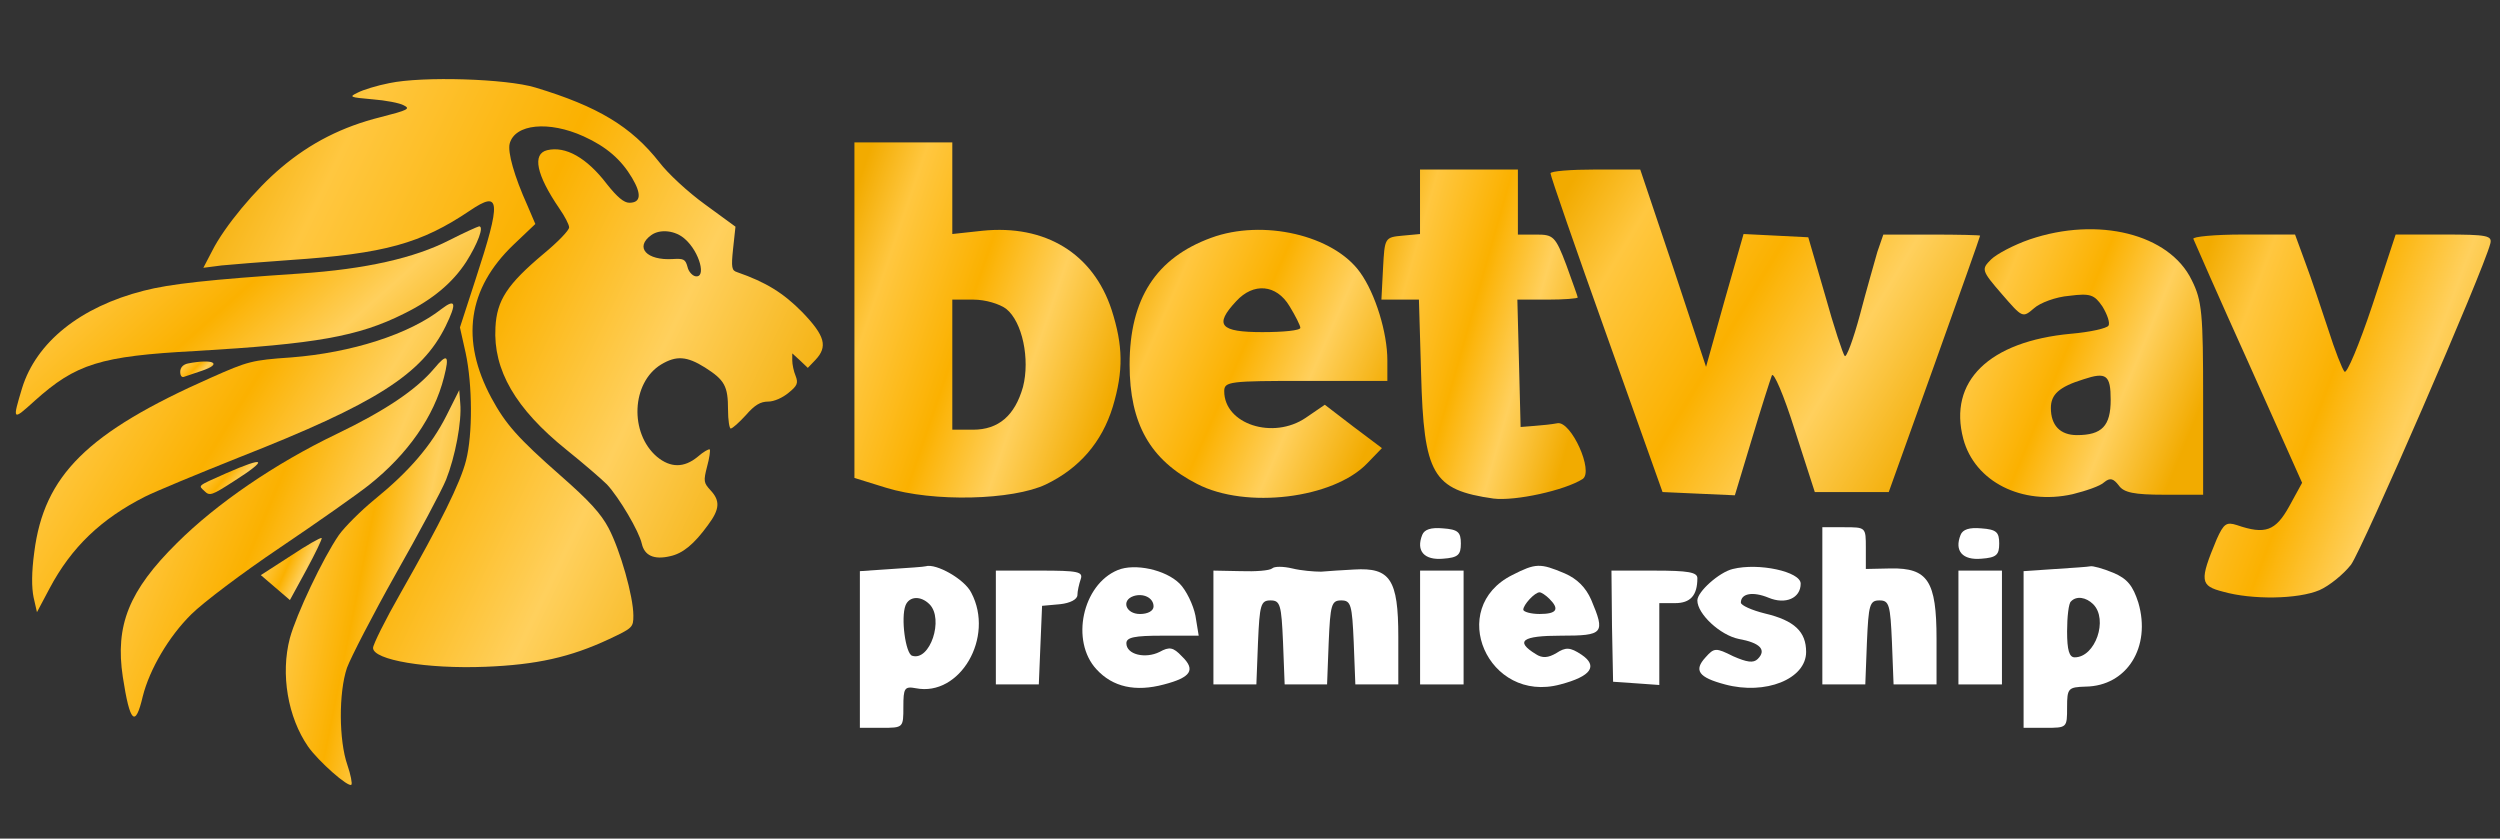 <?xml version="1.0" encoding="utf-8"?>
<svg xmlns="http://www.w3.org/2000/svg" fill="none" height="53" viewBox="0 0 158 53" width="158">
<rect x="0" y="0" width="158" height="53" fill="#333333" stroke="none"/>
<path d="M24.603 5.254C23.834 5.403 22.936 5.68 22.616 5.85C22.039 6.127 22.082 6.148 23.535 6.276C24.368 6.34 25.265 6.51 25.522 6.659C25.949 6.872 25.799 6.958 24.047 7.405C21.654 8.001 19.625 9.023 17.766 10.599C16.142 11.962 14.176 14.326 13.407 15.86L12.852 16.925L14.005 16.776C14.625 16.712 16.569 16.562 18.321 16.435C24.325 16.03 26.611 15.391 29.709 13.304C31.632 12.005 31.696 12.644 30.051 17.67L29.068 20.694L29.431 22.313C29.859 24.315 29.88 27.445 29.453 29.107C29.09 30.534 27.851 33.025 25.308 37.498C24.346 39.18 23.577 40.735 23.577 40.948C23.577 41.715 26.996 42.289 30.692 42.14C33.897 42.013 36.034 41.544 38.491 40.394C39.986 39.691 40.029 39.649 40.029 38.903C40.029 37.689 39.196 34.772 38.469 33.387C37.978 32.45 37.23 31.641 35.435 30.065C32.722 27.68 31.953 26.806 31.055 25.145C29.09 21.482 29.56 18.245 32.444 15.476L33.833 14.156L33.342 13.006C32.487 11.111 32.081 9.62 32.209 9.087C32.53 7.831 34.688 7.618 36.888 8.619C38.341 9.279 39.26 10.088 39.944 11.238C40.563 12.282 40.499 12.814 39.773 12.814C39.431 12.814 39.004 12.452 38.362 11.643C37.081 9.96 35.734 9.215 34.581 9.492C33.619 9.726 33.897 11.047 35.35 13.176C35.692 13.666 35.969 14.199 35.969 14.369C35.969 14.561 35.243 15.306 34.367 16.03C32.06 17.968 31.397 18.969 31.312 20.694C31.162 23.378 32.572 25.827 35.799 28.425C36.888 29.298 38.042 30.299 38.362 30.619C39.132 31.449 40.392 33.579 40.563 34.367C40.734 35.112 41.332 35.389 42.337 35.155C43.148 34.985 43.854 34.41 44.751 33.174C45.499 32.173 45.52 31.641 44.901 30.981C44.473 30.512 44.452 30.406 44.687 29.49C44.836 28.957 44.901 28.468 44.858 28.404C44.794 28.361 44.452 28.553 44.089 28.872C43.234 29.575 42.379 29.575 41.525 28.872C39.773 27.381 39.901 24.187 41.781 23.037C42.742 22.462 43.405 22.505 44.559 23.229C45.798 24.017 46.011 24.4 46.011 25.891C46.011 26.551 46.097 27.083 46.182 27.083C46.289 27.083 46.717 26.7 47.144 26.232C47.699 25.593 48.063 25.38 48.554 25.38C48.917 25.38 49.451 25.145 49.836 24.826C50.392 24.379 50.456 24.208 50.285 23.761C50.157 23.463 50.071 23.016 50.071 22.781V22.334L50.562 22.781L51.054 23.25L51.524 22.76C52.336 21.908 52.144 21.227 50.712 19.736C49.516 18.522 48.426 17.84 46.588 17.201C46.246 17.095 46.204 16.925 46.332 15.711L46.482 14.326L44.559 12.921C43.469 12.133 42.208 10.961 41.674 10.259C39.901 8.001 37.786 6.723 33.833 5.531C32.017 4.977 26.718 4.807 24.603 5.254ZM43.298 15.114C44.217 15.924 44.666 17.606 43.939 17.457C43.747 17.414 43.512 17.159 43.448 16.861C43.319 16.392 43.213 16.328 42.529 16.371C40.862 16.477 40.093 15.626 41.161 14.859C41.717 14.454 42.7 14.561 43.298 15.114Z" fill="url(#paint0_linear_5117_157)"/>
<path d="M28.402 15.178C26.201 16.306 23.103 17.009 18.98 17.286C13.232 17.669 10.732 17.946 9.087 18.372C5.07 19.394 2.293 21.631 1.396 24.527C0.776 26.593 0.776 26.614 2.186 25.336C4.793 22.994 6.331 22.504 12.356 22.184C19.962 21.737 22.655 21.269 25.539 19.82C27.355 18.926 28.616 17.861 29.47 16.541C30.197 15.391 30.603 14.304 30.282 14.304C30.175 14.326 29.321 14.709 28.402 15.178Z" fill="url(#paint1_linear_5117_157)"/>
<path d="M27.911 19.522C25.882 21.119 22.228 22.291 18.404 22.589C15.904 22.759 15.647 22.844 13.34 23.867C5.498 27.338 2.785 30.043 2.165 34.899C1.994 36.176 1.994 37.114 2.123 37.752L2.336 38.69L3.127 37.199C4.516 34.579 6.396 32.79 9.173 31.384C9.857 31.044 12.528 29.936 15.092 28.914C23.766 25.506 26.672 23.654 28.168 20.608C28.873 19.16 28.809 18.84 27.911 19.522Z" fill="url(#paint2_linear_5117_157)"/>
<path d="M27.439 23.291C26.307 24.633 24.341 25.954 21.286 27.423C17.376 29.297 13.679 31.832 11.18 34.324C8.146 37.326 7.27 39.52 7.761 42.778C8.21 45.696 8.552 46.016 9.022 44.014C9.449 42.31 10.667 40.223 12.098 38.817C12.825 38.093 15.303 36.219 17.675 34.622C20.046 33.024 22.589 31.235 23.337 30.639C25.773 28.701 27.439 26.316 28.059 23.845C28.422 22.44 28.272 22.291 27.439 23.291Z" fill="url(#paint3_linear_5117_157)"/>
<path d="M11.882 22.971C11.562 23.035 11.391 23.227 11.391 23.504C11.391 23.759 11.498 23.887 11.668 23.802C11.797 23.759 12.288 23.589 12.737 23.44C14.104 22.993 13.506 22.652 11.882 22.971Z" fill="url(#paint4_linear_5117_157)"/>
<path d="M28.212 26.274C27.251 28.169 25.862 29.788 23.661 31.577C22.806 32.279 21.781 33.302 21.418 33.813C20.392 35.304 18.726 38.839 18.32 40.33C17.721 42.609 18.192 45.335 19.474 47.188C20.136 48.125 22.016 49.786 22.208 49.594C22.272 49.53 22.166 48.955 21.952 48.338C21.418 46.804 21.396 43.78 21.93 42.204C22.166 41.565 23.533 38.903 25.007 36.283C26.482 33.685 27.913 31.002 28.191 30.32C28.768 28.872 29.195 26.636 29.088 25.486L29.024 24.655L28.212 26.274Z" fill="url(#paint5_linear_5117_157)"/>
<path d="M14.278 29.917C12.42 30.747 12.527 30.662 12.932 31.045C13.253 31.365 13.402 31.301 14.791 30.406C16.992 29.001 16.8 28.809 14.278 29.917Z" fill="url(#paint6_linear_5117_157)"/>
<path d="M18.365 35.134L16.484 36.348L17.403 37.136L18.322 37.924L19.369 36.007C19.946 34.942 20.373 34.048 20.33 34.005C20.288 33.941 19.39 34.452 18.365 35.134Z" fill="url(#paint7_linear_5117_157)"/>
<path d="M54 19.621V30.206L55.993 30.823C58.983 31.748 64.001 31.611 66.098 30.617C68.229 29.59 69.638 27.945 70.325 25.718C71.012 23.423 70.978 21.847 70.256 19.586C69.088 16.024 66.063 14.174 62.077 14.585L60.186 14.79V11.878V9.001H57.093H54V19.621ZM63.589 19.518C64.62 20.34 65.101 22.704 64.654 24.451C64.139 26.267 63.108 27.157 61.492 27.157H60.186V23.046V18.936H61.527C62.283 18.936 63.176 19.209 63.589 19.518Z" fill="url(#paint8_linear_5117_157)"/>
<path d="M89.745 12.735V14.791L88.645 14.893C87.511 14.996 87.511 15.03 87.408 16.949L87.305 18.936H88.508H89.676L89.814 23.629C89.985 30.001 90.535 30.96 94.385 31.509C95.759 31.68 98.887 30.995 100.021 30.275C100.743 29.796 99.299 26.61 98.44 26.747C98.096 26.815 97.443 26.884 96.962 26.918L96.103 26.986L96 22.944L95.897 18.936H97.822C98.853 18.936 99.712 18.867 99.712 18.799C99.712 18.73 99.368 17.805 98.99 16.743C98.303 14.928 98.165 14.825 97.1 14.825H95.931V12.77V10.714H92.838H89.745V12.735Z" fill="url(#paint9_linear_5117_157)"/>
<path d="M97.992 10.954C97.992 11.125 99.573 15.681 101.532 21.162L105.072 31.097L107.34 31.2L109.643 31.303L110.709 27.774C111.293 25.822 111.877 24.006 111.98 23.732C112.083 23.458 112.736 24.965 113.424 27.157L114.695 31.097H117.032H119.369L122.256 23.047C123.837 18.627 125.143 14.962 125.143 14.893C125.143 14.859 123.769 14.825 122.085 14.825H119.026L118.648 15.921C118.476 16.538 117.96 18.319 117.548 19.895C117.135 21.436 116.689 22.636 116.586 22.498C116.482 22.396 115.898 20.648 115.348 18.662L114.283 14.996L112.255 14.893L110.193 14.79L108.99 19.004L107.822 23.184L105.759 16.949L103.663 10.714H100.845C99.264 10.714 97.992 10.816 97.992 10.954Z" fill="url(#paint10_linear_5117_157)"/>
<path d="M76.546 15.029C73.075 16.297 71.391 18.866 71.391 23.045C71.391 26.779 72.697 29.075 75.652 30.582C78.746 32.192 84.279 31.507 86.41 29.28L87.338 28.321L85.516 26.951L83.729 25.58L82.526 26.403C80.464 27.807 77.371 26.814 77.371 24.724C77.371 24.107 77.714 24.073 82.526 24.073H87.681V22.771C87.681 21.024 86.925 18.558 85.963 17.221C84.279 14.858 79.811 13.83 76.546 15.029ZM81.495 19.345C81.873 19.962 82.182 20.579 82.182 20.716C82.182 20.887 81.117 20.99 79.776 20.99C77.096 20.99 76.718 20.544 78.127 19.037C79.227 17.838 80.67 17.975 81.495 19.345Z" fill="url(#paint11_linear_5117_157)"/>
<path d="M128.274 15.132C127.278 15.475 126.178 16.057 125.834 16.399C125.216 17.016 125.216 17.085 126.522 18.592C127.828 20.099 127.828 20.099 128.549 19.483C128.927 19.14 129.924 18.763 130.783 18.695C132.124 18.523 132.364 18.626 132.88 19.38C133.189 19.894 133.361 20.408 133.258 20.579C133.155 20.75 132.089 20.99 130.886 21.093C125.697 21.573 123.119 24.108 124.081 27.739C124.803 30.445 127.793 31.953 130.989 31.233C131.814 31.028 132.742 30.719 132.983 30.48C133.361 30.171 133.567 30.24 133.911 30.685C134.22 31.13 134.873 31.267 136.798 31.267H139.238V25.204C139.238 19.791 139.169 19.003 138.516 17.701C137.107 14.789 132.605 13.659 128.274 15.132ZM133.395 25.272C133.395 26.917 132.845 27.499 131.264 27.499C130.199 27.499 129.615 26.882 129.615 25.786C129.615 24.93 130.13 24.45 131.677 23.971C133.12 23.491 133.395 23.697 133.395 25.272Z" fill="url(#paint12_linear_5117_157)"/>
<path d="M138.62 15.097C138.688 15.268 140.235 18.796 142.125 22.976L145.493 30.513L144.668 32.02C143.809 33.562 143.156 33.801 141.369 33.185C140.716 32.979 140.544 33.082 140.097 34.075C138.998 36.713 139.032 37.022 140.51 37.398C142.331 37.912 145.218 37.878 146.593 37.296C147.212 37.022 148.105 36.302 148.586 35.686C149.308 34.692 156.938 17.152 157.385 15.405C157.522 14.891 157.213 14.822 154.463 14.822H151.405L149.927 19.31C149.102 21.777 148.312 23.661 148.174 23.49C148.037 23.353 147.555 22.119 147.143 20.818C146.696 19.482 146.078 17.597 145.7 16.604L145.047 14.822H141.747C139.96 14.822 138.551 14.96 138.62 15.097Z" fill="url(#paint13_linear_5117_157)"/>
<path d="M89.886 33.803C89.474 34.831 90.024 35.413 91.192 35.311C92.154 35.242 92.326 35.071 92.326 34.351C92.326 33.632 92.154 33.461 91.192 33.392C90.436 33.324 90.024 33.461 89.886 33.803Z" fill="white"/>
<path d="M115.172 38.288V43.256H116.547H117.887L117.99 40.584C118.093 38.22 118.162 37.946 118.781 37.946C119.399 37.946 119.468 38.22 119.571 40.584L119.674 43.256H121.015H122.389V40.378C122.389 36.713 121.839 35.89 119.502 35.925L117.921 35.959V34.623C117.921 33.321 117.921 33.321 116.547 33.321H115.172V38.288Z" fill="white"/>
<path d="M123.91 33.803C123.497 34.831 124.047 35.413 125.216 35.311C126.178 35.242 126.35 35.071 126.35 34.351C126.35 33.632 126.178 33.461 125.216 33.392C124.459 33.324 124.047 33.461 123.91 33.803Z" fill="white"/>
<path d="M56.337 35.961L54.344 36.097V41.031V45.998H55.718C57.093 45.998 57.093 45.998 57.093 44.662C57.093 43.497 57.162 43.36 57.884 43.497C60.668 44.045 62.867 40.277 61.389 37.468C60.977 36.611 59.155 35.584 58.502 35.789C58.399 35.824 57.403 35.892 56.337 35.961ZM58.743 38.187C59.671 39.112 58.777 41.819 57.643 41.442C57.231 41.305 56.921 39.044 57.231 38.256C57.471 37.673 58.193 37.639 58.743 38.187Z" fill="white"/>
<path d="M70.637 36.03C68.403 36.955 67.647 40.518 69.296 42.299C70.327 43.43 71.771 43.738 73.558 43.259C75.276 42.813 75.586 42.334 74.692 41.477C74.142 40.895 73.902 40.861 73.283 41.203C72.389 41.648 71.187 41.374 71.187 40.655C71.187 40.278 71.702 40.175 73.455 40.175H75.758L75.551 38.908C75.414 38.223 74.967 37.298 74.555 36.887C73.661 35.996 71.702 35.585 70.637 36.03ZM72.905 38.325C72.905 38.599 72.561 38.805 72.046 38.805C71.152 38.805 70.843 37.949 71.633 37.675C72.252 37.469 72.905 37.777 72.905 38.325Z" fill="white"/>
<path d="M80.399 35.925C80.228 36.062 79.368 36.13 78.406 36.096L76.688 36.062V39.659V43.256H78.062H79.403L79.506 40.584C79.609 38.22 79.678 37.946 80.296 37.946C80.915 37.946 80.984 38.22 81.087 40.584L81.19 43.256H82.53H83.871L83.974 40.584C84.077 38.22 84.145 37.946 84.764 37.946C85.383 37.946 85.451 38.22 85.555 40.584L85.658 43.256H86.998H88.373V40.241C88.373 36.61 87.857 35.856 85.589 35.993C84.867 36.027 83.905 36.096 83.493 36.13C83.046 36.13 82.221 36.062 81.671 35.925C81.087 35.788 80.537 35.788 80.399 35.925Z" fill="white"/>
<path d="M95.584 36.338C91.391 38.428 94.038 44.491 98.609 43.258C100.568 42.744 101.014 42.093 99.949 41.374C99.227 40.894 98.952 40.894 98.368 41.271C97.853 41.579 97.475 41.614 97.062 41.34C95.722 40.517 96.203 40.175 98.643 40.175C101.358 40.175 101.461 40.038 100.568 37.914C100.224 37.126 99.674 36.578 98.884 36.235C97.337 35.584 97.062 35.584 95.584 36.338ZM97.921 37.845C98.574 38.496 98.403 38.804 97.303 38.804C96.753 38.804 96.272 38.667 96.272 38.53C96.272 38.222 96.993 37.434 97.303 37.434C97.406 37.434 97.681 37.605 97.921 37.845Z" fill="white"/>
<path d="M109.507 35.961C108.648 36.167 107.273 37.4 107.273 37.948C107.273 38.804 108.717 40.141 109.885 40.38C111.226 40.62 111.673 41.066 111.088 41.648C110.813 41.922 110.401 41.853 109.542 41.477C108.442 40.928 108.339 40.928 107.789 41.545C107.033 42.367 107.342 42.813 109.026 43.258C111.57 43.943 114.147 42.916 114.147 41.203C114.147 39.935 113.425 39.216 111.535 38.77C110.71 38.565 110.023 38.256 110.023 38.085C110.023 37.503 110.779 37.366 111.776 37.777C112.841 38.222 113.803 37.811 113.803 36.886C113.803 36.132 111.157 35.55 109.507 35.961Z" fill="white"/>
<path d="M129.884 35.961L127.891 36.097V41.031V45.998H129.265C130.64 45.998 130.64 45.998 130.64 44.696C130.64 43.497 130.709 43.429 131.809 43.394C134.421 43.36 135.967 40.894 135.142 38.084C134.799 37.023 134.455 36.577 133.561 36.2C132.908 35.926 132.255 35.755 132.118 35.789C131.98 35.824 130.949 35.892 129.884 35.961ZM132.29 38.187C133.252 39.147 132.427 41.544 131.121 41.544C130.778 41.544 130.64 41.099 130.64 39.9C130.64 38.975 130.743 38.119 130.881 38.016C131.224 37.639 131.843 37.742 132.29 38.187Z" fill="white"/>
<path d="M62.938 39.659V43.256H64.312H65.653L65.756 40.755L65.859 38.288L66.993 38.186C67.646 38.117 68.093 37.877 68.093 37.603C68.093 37.364 68.196 36.918 68.299 36.61C68.471 36.13 68.127 36.062 65.721 36.062H62.938V39.659Z" fill="white"/>
<path d="M89.75 39.659V43.256H91.125H92.499V39.659V36.062H91.125H89.75V39.659Z" fill="white"/>
<path d="M101.878 39.557L101.947 43.086L103.425 43.188L104.868 43.291V40.722V38.118H105.865C106.827 38.118 107.274 37.639 107.274 36.542C107.274 36.165 106.69 36.063 104.559 36.063H101.844L101.878 39.557Z" fill="white"/>
<path d="M123.773 39.659V43.256H125.148H126.523V39.659V36.062H125.148H123.773V39.659Z" fill="white"/>
<defs>
<linearGradient gradientUnits="userSpaceOnUse" id="paint0_linear_5117_157" x1="46.463" x2="7.449" y1="40.416" y2="21.671">
<stop stop-color="#F2AB00"/>
<stop offset="0.279" stop-color="#FFD05D"/>
<stop offset="0.529" stop-color="#FBB100"/>
<stop offset="0.827" stop-color="#FFC740"/>
<stop offset="1" stop-color="#F2AB00"/>
</linearGradient>
<linearGradient gradientUnits="userSpaceOnUse" id="paint1_linear_5117_157" x1="26.235" x2="10.346" y1="25.645" y2="7.746">
<stop stop-color="#F2AB00"/>
<stop offset="0.279" stop-color="#FFD05D"/>
<stop offset="0.529" stop-color="#FBB100"/>
<stop offset="0.827" stop-color="#FFC740"/>
<stop offset="1" stop-color="#F2AB00"/>
</linearGradient>
<linearGradient gradientUnits="userSpaceOnUse" id="paint2_linear_5117_157" x1="24.881" x2="1.347" y1="37.772" y2="23.129">
<stop stop-color="#F2AB00"/>
<stop offset="0.279" stop-color="#FFD05D"/>
<stop offset="0.529" stop-color="#FBB100"/>
<stop offset="0.827" stop-color="#FFC740"/>
<stop offset="1" stop-color="#F2AB00"/>
</linearGradient>
<linearGradient gradientUnits="userSpaceOnUse" id="paint3_linear_5117_157" x1="25.329" x2="3.765" y1="44.222" y2="35.268">
<stop stop-color="#F2AB00"/>
<stop offset="0.279" stop-color="#FFD05D"/>
<stop offset="0.529" stop-color="#FBB100"/>
<stop offset="0.827" stop-color="#FFC740"/>
<stop offset="1" stop-color="#F2AB00"/>
</linearGradient>
<linearGradient gradientUnits="userSpaceOnUse" id="paint4_linear_5117_157" x1="13.198" x2="11.877" y1="23.782" y2="22.491">
<stop stop-color="#F2AB00"/>
<stop offset="0.279" stop-color="#FFD05D"/>
<stop offset="0.529" stop-color="#FBB100"/>
<stop offset="0.827" stop-color="#FFC740"/>
<stop offset="1" stop-color="#F2AB00"/>
</linearGradient>
<linearGradient gradientUnits="userSpaceOnUse" id="paint5_linear_5117_157" x1="27.542" x2="14.529" y1="48.435" y2="45.809">
<stop stop-color="#F2AB00"/>
<stop offset="0.279" stop-color="#FFD05D"/>
<stop offset="0.529" stop-color="#FBB100"/>
<stop offset="0.827" stop-color="#FFC740"/>
<stop offset="1" stop-color="#F2AB00"/>
</linearGradient>
<linearGradient gradientUnits="userSpaceOnUse" id="paint6_linear_5117_157" x1="15.802" x2="13.14" y1="31.126" y2="28.944">
<stop stop-color="#F2AB00"/>
<stop offset="0.279" stop-color="#FFD05D"/>
<stop offset="0.529" stop-color="#FBB100"/>
<stop offset="0.827" stop-color="#FFC740"/>
<stop offset="1" stop-color="#F2AB00"/>
</linearGradient>
<linearGradient gradientUnits="userSpaceOnUse" id="paint7_linear_5117_157" x1="19.789" x2="15.855" y1="37.739" y2="35.98">
<stop stop-color="#F2AB00"/>
<stop offset="0.279" stop-color="#FFD05D"/>
<stop offset="0.529" stop-color="#FBB100"/>
<stop offset="0.827" stop-color="#FFC740"/>
<stop offset="1" stop-color="#F2AB00"/>
</linearGradient>
<linearGradient gradientUnits="userSpaceOnUse" id="paint8_linear_5117_157" x1="68.44" x2="49.968" y1="30.389" y2="24.076">
<stop stop-color="#F2AB00"/>
<stop offset="0.279" stop-color="#FFD05D"/>
<stop offset="0.529" stop-color="#FBB100"/>
<stop offset="0.827" stop-color="#FFC740"/>
<stop offset="1" stop-color="#F2AB00"/>
</linearGradient>
<linearGradient gradientUnits="userSpaceOnUse" id="paint9_linear_5117_157" x1="98.39" x2="83.726" y1="30.555" y2="26.408">
<stop stop-color="#F2AB00"/>
<stop offset="0.279" stop-color="#FFD05D"/>
<stop offset="0.529" stop-color="#FBB100"/>
<stop offset="0.827" stop-color="#FFC740"/>
<stop offset="1" stop-color="#F2AB00"/>
</linearGradient>
<linearGradient gradientUnits="userSpaceOnUse" id="paint10_linear_5117_157" x1="121.302" x2="96.847" y1="30.334" y2="15.625">
<stop stop-color="#F2AB00"/>
<stop offset="0.279" stop-color="#FFD05D"/>
<stop offset="0.529" stop-color="#FBB100"/>
<stop offset="0.827" stop-color="#FFC740"/>
<stop offset="1" stop-color="#F2AB00"/>
</linearGradient>
<linearGradient gradientUnits="userSpaceOnUse" id="paint11_linear_5117_157" x1="85.377" x2="68.62" y1="30.668" y2="23.318">
<stop stop-color="#F2AB00"/>
<stop offset="0.279" stop-color="#FFD05D"/>
<stop offset="0.529" stop-color="#FBB100"/>
<stop offset="0.827" stop-color="#FFC740"/>
<stop offset="1" stop-color="#F2AB00"/>
</linearGradient>
<linearGradient gradientUnits="userSpaceOnUse" id="paint12_linear_5117_157" x1="137.066" x2="120.985" y1="30.616" y2="23.962">
<stop stop-color="#F2AB00"/>
<stop offset="0.279" stop-color="#FFD05D"/>
<stop offset="0.529" stop-color="#FBB100"/>
<stop offset="0.827" stop-color="#FFC740"/>
<stop offset="1" stop-color="#F2AB00"/>
</linearGradient>
<linearGradient gradientUnits="userSpaceOnUse" id="paint13_linear_5117_157" x1="154.753" x2="134.526" y1="36.681" y2="29.121">
<stop stop-color="#F2AB00"/>
<stop offset="0.279" stop-color="#FFD05D"/>
<stop offset="0.529" stop-color="#FBB100"/>
<stop offset="0.827" stop-color="#FFC740"/>
<stop offset="1" stop-color="#F2AB00"/>
</linearGradient>
</defs>
</svg>